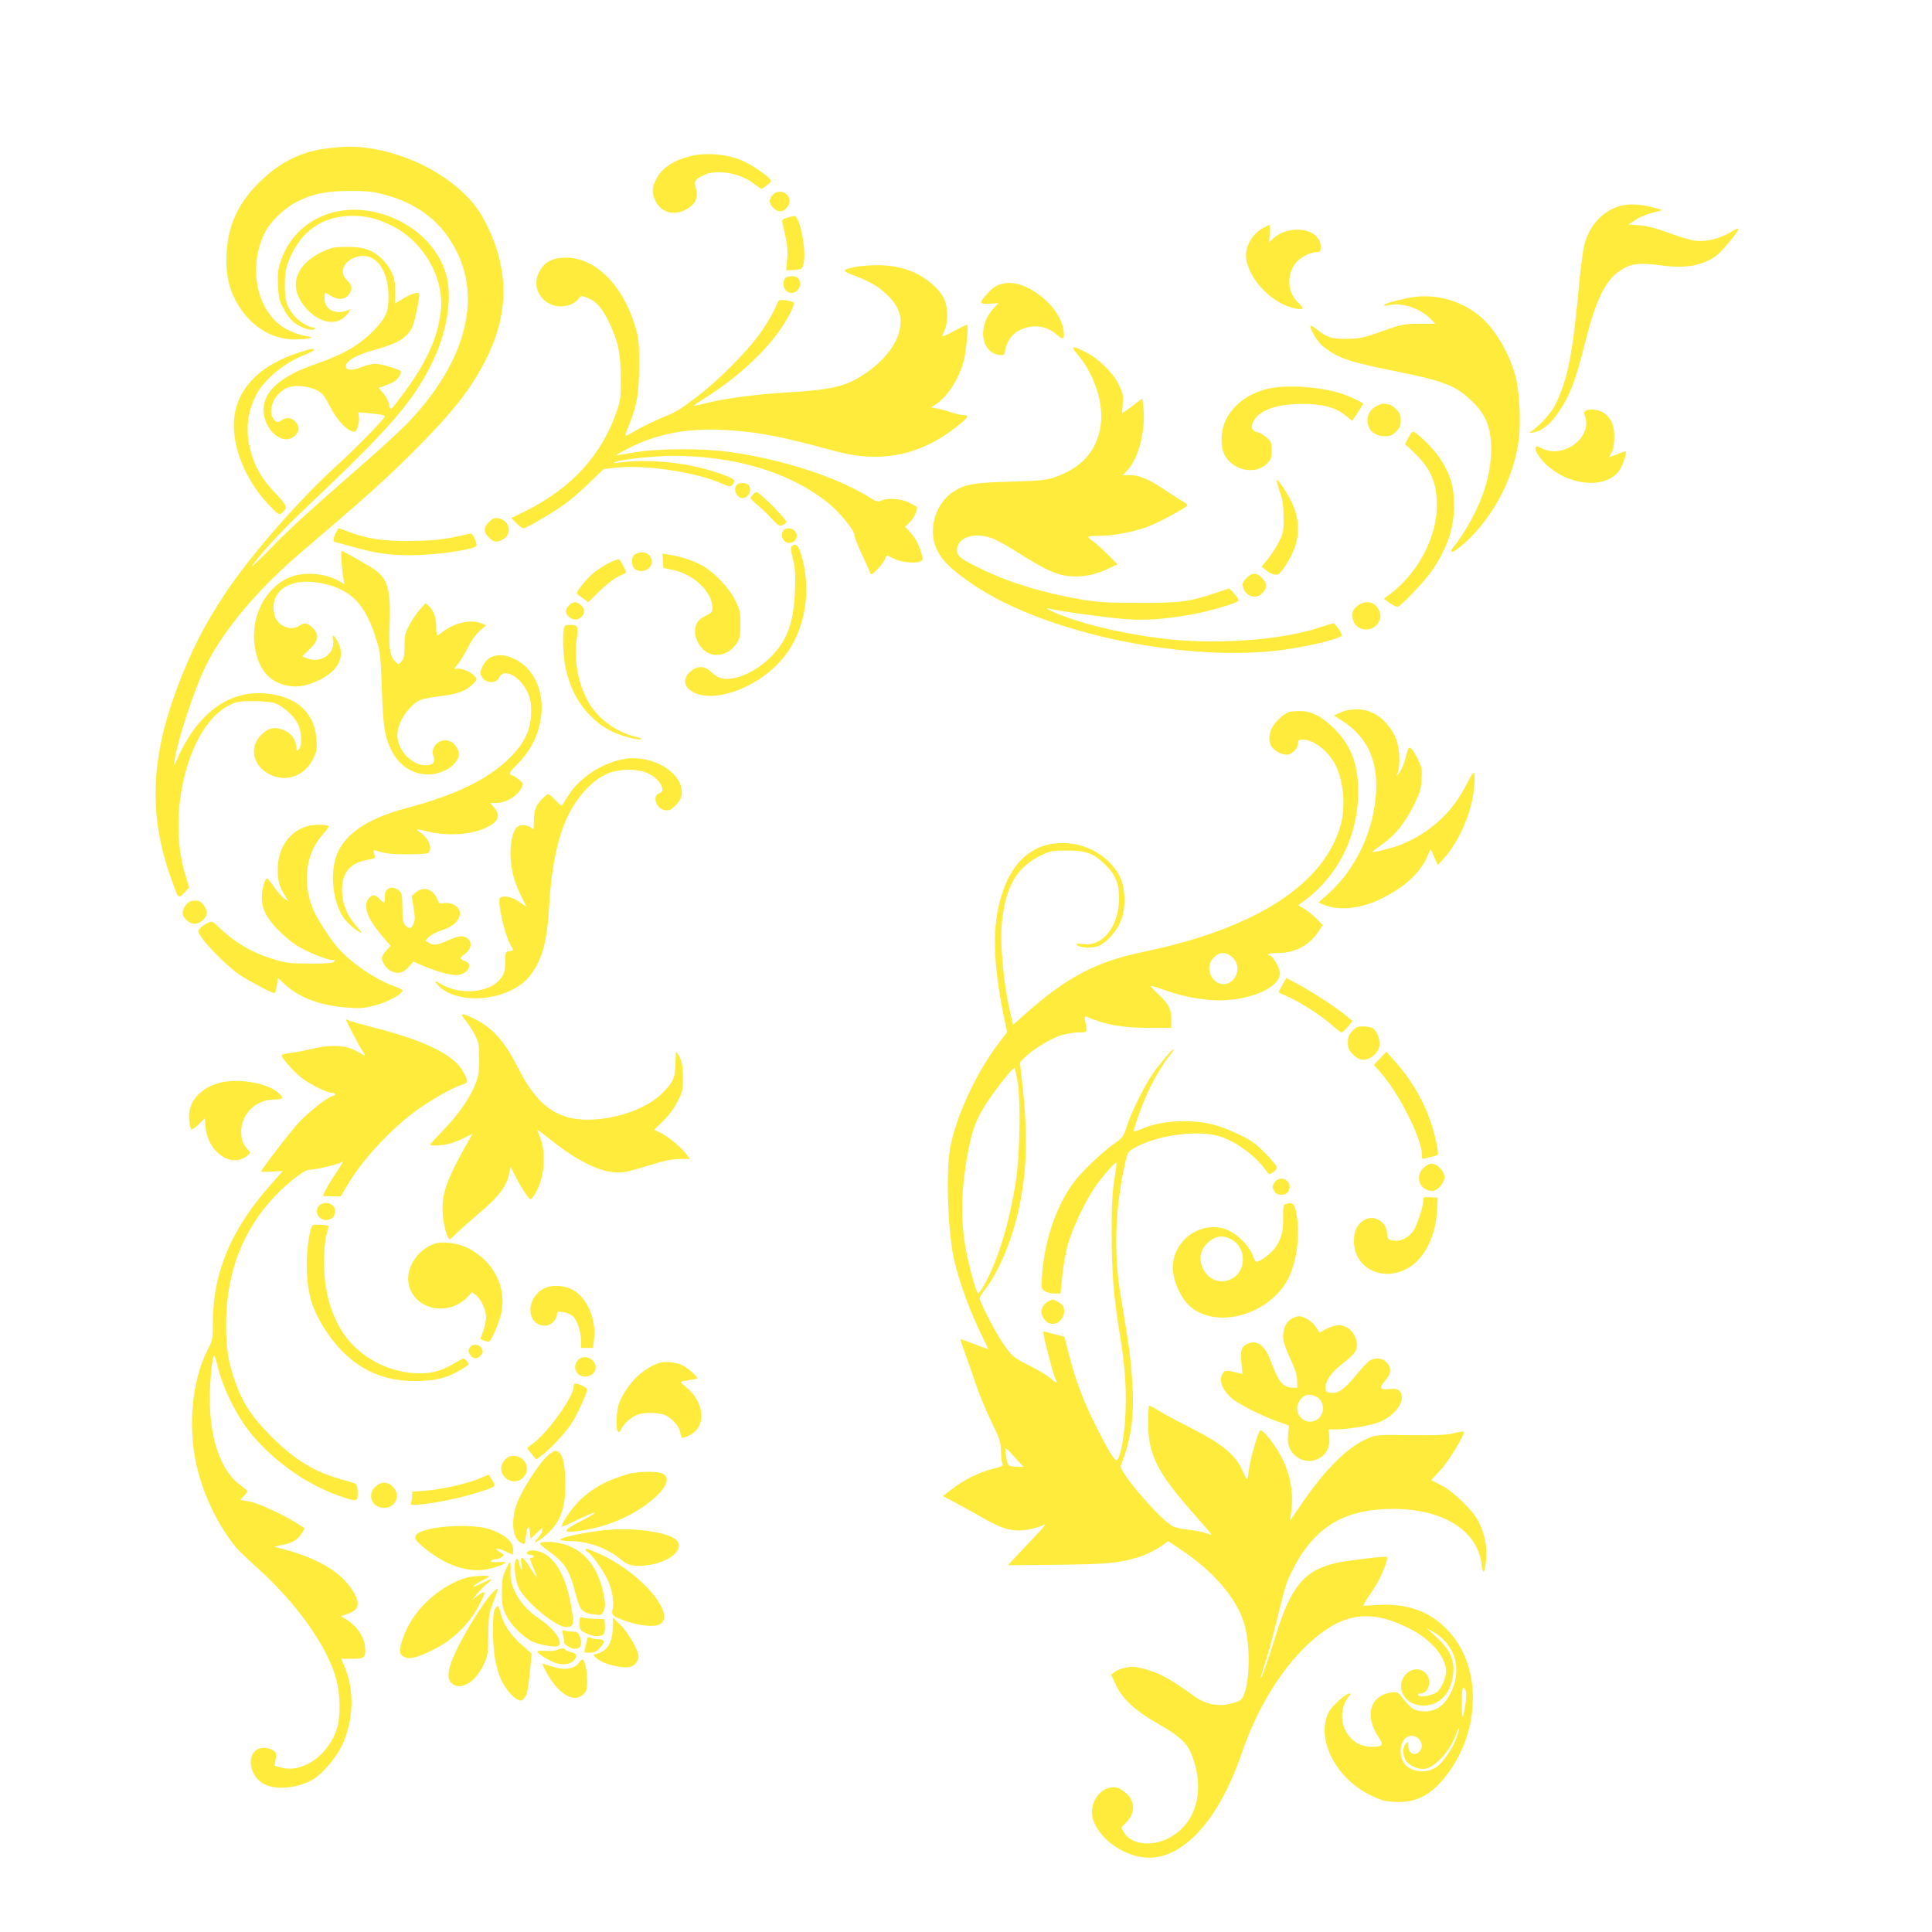 <?xml version="1.0" standalone="no"?>
<!DOCTYPE svg PUBLIC "-//W3C//DTD SVG 20010904//EN"
 "http://www.w3.org/TR/2001/REC-SVG-20010904/DTD/svg10.dtd">
<svg version="1.0" xmlns="http://www.w3.org/2000/svg"
 width="1280pt" height="1280pt" viewBox="0 0 1280 1280"
 preserveAspectRatio="xMidYMid meet">
<g transform="translate(0,1280) scale(0.1,-0.1)"
fill="#ffeb3b" stroke="none">
<path d="M2185 11819 c-175 -19 -309 -81 -441 -202 -171 -158 -244 -321 -244
-544 0 -105 19 -184 62 -266 87 -163 235 -258 395 -256 37 1 79 4 93 8 21 6
17 9 -25 15 -27 4 -78 20 -112 37 -206 99 -280 408 -156 653 34 66 124 154
198 193 110 58 202 78 360 78 115 0 156 -4 230 -24 229 -60 389 -187 485 -386
157 -323 45 -725 -307 -1104 -48 -52 -178 -173 -288 -269 -380 -332 -511 -450
-642 -585 -73 -74 -128 -127 -123 -118 27 51 192 231 337 368 585 553 734 725
863 995 90 189 125 406 90 553 -50 201 -227 367 -456 425 -288 74 -557 -59
-644 -320 -19 -54 -21 -81 -18 -161 4 -87 8 -103 40 -160 21 -40 50 -75 75
-92 45 -32 113 -51 127 -37 7 7 4 10 -7 10 -30 0 -92 37 -125 75 -52 59 -65
99 -65 205 0 79 4 106 26 163 75 192 222 297 419 297 95 0 160 -16 257 -62
219 -105 362 -357 330 -583 -24 -176 -99 -336 -257 -547 -36 -49 -69 -88 -73
-88 -4 0 -10 16 -13 35 -4 20 -21 51 -37 70 l-31 35 29 10 c70 26 85 34 104
61 11 16 18 33 14 39 -9 14 -131 50 -171 50 -18 0 -56 -9 -84 -20 -61 -24 -98
-26 -107 -5 -14 37 58 81 197 120 148 41 205 76 240 146 19 36 55 217 46 226
-10 10 -65 -9 -110 -38 -26 -16 -48 -29 -49 -29 -2 0 -1 29 1 64 6 87 -18 156
-75 217 -66 71 -127 94 -243 93 -84 0 -102 -3 -160 -30 -195 -91 -236 -248
-102 -387 96 -100 211 -107 271 -17 15 23 15 24 -4 15 -80 -34 -155 3 -155 76
0 21 2 39 5 39 2 0 19 -9 37 -20 47 -29 92 -26 117 6 29 37 26 65 -9 96 -58
51 -24 132 65 157 119 33 209 -82 209 -264 0 -100 -16 -137 -91 -217 -100
-104 -202 -164 -392 -230 -230 -79 -343 -178 -345 -301 -1 -138 133 -249 209
-172 30 30 31 54 4 89 -24 30 -63 34 -97 10 -19 -13 -26 -13 -38 -3 -59 49
-19 170 70 216 61 31 186 13 239 -35 11 -9 34 -47 53 -84 48 -96 118 -168 162
-168 16 0 34 58 30 94 l-4 34 56 -4 c87 -8 122 -14 118 -24 -8 -23 -186 -206
-322 -329 -254 -233 -567 -592 -733 -841 -139 -209 -227 -383 -319 -626 -177
-472 -189 -846 -43 -1257 53 -149 49 -144 89 -102 l33 34 -26 88 c-125 413 25
989 291 1120 51 25 68 28 157 28 55 0 120 -6 143 -13 52 -16 126 -80 155 -137
26 -49 30 -146 7 -169 -13 -14 -15 -12 -17 14 -4 51 -31 90 -79 111 -61 27
-108 18 -156 -32 -94 -98 -35 -246 112 -278 93 -21 186 26 233 119 25 49 28
63 24 125 -10 173 -117 280 -307 307 -255 38 -474 -114 -612 -422 -27 -60 -28
-62 -23 -25 21 142 135 487 211 639 120 240 347 508 642 758 404 344 541 467
728 653 266 266 384 416 487 621 158 315 149 623 -27 938 -120 214 -423 401
-731 451 -98 16 -158 17 -280 4z"/>
<path d="M4575 11766 c-110 -28 -181 -73 -220 -140 -36 -63 -39 -98 -16 -150
43 -99 159 -115 248 -34 29 27 37 69 23 113 -14 43 -4 60 55 86 84 39 241 12
326 -56 24 -19 49 -35 54 -35 6 1 23 11 39 25 26 21 28 26 16 40 -24 29 -133
101 -185 122 -100 42 -240 54 -340 29z"/>
<path d="M5120 11510 c-11 -11 -20 -30 -20 -43 0 -29 39 -67 68 -67 31 0 62
35 62 68 0 57 -69 83 -110 42z"/>
<path d="M10753 11440 c-125 -26 -222 -126 -257 -265 -9 -33 -25 -159 -36
-280 -42 -456 -77 -625 -162 -787 -27 -52 -101 -131 -153 -166 -18 -11 -16
-12 15 -7 51 8 106 51 155 119 84 119 123 218 189 486 68 269 130 399 223 462
77 54 126 60 292 38 150 -19 262 1 349 64 42 30 159 172 149 182 -2 3 -26 -9
-53 -25 -68 -42 -162 -65 -232 -56 -31 4 -109 27 -174 51 -83 31 -140 46 -194
51 l-75 6 47 31 c26 17 77 38 113 47 l66 17 -53 15 c-69 21 -157 28 -209 17z"/>
<path d="M5212 11357 c-27 -8 -33 -15 -29 -31 34 -144 38 -176 32 -244 l-6
-73 52 3 c51 3 53 4 62 38 22 84 -23 321 -61 319 -9 -1 -32 -6 -50 -12z"/>
<path d="M8375 11293 c-82 -42 -130 -130 -118 -210 22 -145 182 -303 331 -328
49 -8 53 1 16 36 -76 69 -83 191 -17 270 31 36 94 68 136 69 24 0 27 4 27 34
0 123 -207 157 -318 53 l-24 -22 4 58 c1 31 1 57 -2 57 -3 -1 -18 -8 -35 -17z"/>
<path d="M3698 11089 c-62 -10 -101 -39 -128 -95 -65 -133 73 -269 214 -210
18 8 41 24 49 36 16 23 16 23 61 6 55 -21 95 -66 141 -161 58 -118 78 -209 78
-370 1 -127 -2 -147 -27 -220 -99 -289 -298 -507 -597 -657 l-101 -50 33 -34
c18 -19 39 -34 47 -34 18 0 186 98 272 159 36 25 109 88 162 140 l97 93 88 10
c191 20 525 -30 696 -106 56 -25 61 -24 81 11 8 15 -25 33 -114 62 -208 69
-450 93 -660 65 -28 -3 -31 -2 -14 5 38 17 264 41 382 41 412 0 773 -109 1025
-309 78 -62 177 -183 177 -216 0 -11 22 -67 49 -125 27 -58 52 -114 56 -124 5
-17 10 -16 45 19 21 21 44 51 51 66 6 16 13 29 16 29 2 0 21 -9 43 -20 48 -24
136 -35 172 -21 26 10 26 10 13 54 -19 64 -43 107 -78 144 l-31 33 32 31 c28
28 54 84 46 99 -1 3 -24 17 -51 30 -52 27 -150 33 -188 12 -17 -9 -30 -5 -70
20 -220 138 -584 256 -937 304 -180 25 -477 23 -628 -4 -63 -11 -116 -19 -118
-17 -2 2 43 26 100 54 184 92 394 128 643 111 210 -14 349 -41 713 -140 308
-83 575 -24 825 183 54 45 58 57 19 57 -16 0 -53 8 -83 19 -30 10 -72 21 -93
25 l-39 7 29 18 c78 48 158 170 189 291 17 64 33 240 22 240 -3 0 -40 -19 -82
-41 -42 -23 -78 -39 -81 -37 -2 3 4 20 13 39 12 23 18 57 18 104 0 81 -26 137
-93 197 -100 90 -225 133 -382 131 -103 -1 -207 -21 -203 -38 1 -5 28 -18 60
-30 96 -35 154 -67 210 -119 92 -83 118 -161 88 -262 -28 -98 -118 -203 -243
-282 -115 -74 -210 -95 -497 -112 -196 -11 -416 -40 -537 -71 -42 -10 -80 -19
-84 -19 -4 0 32 25 80 55 208 130 402 310 505 466 58 88 89 154 77 166 -9 9
-84 20 -93 14 -5 -3 -17 -26 -27 -51 -10 -25 -47 -90 -84 -145 -83 -126 -292
-338 -447 -453 -122 -90 -116 -86 -236 -137 -48 -20 -117 -54 -154 -76 -37
-22 -70 -38 -71 -36 -2 2 7 31 20 63 56 137 70 217 70 399 1 148 -2 180 -22
250 -89 309 -299 499 -514 464z"/>
<path d="M5202 10958 c-17 -17 -15 -64 4 -82 35 -36 94 -9 94 43 0 35 -17 51
-55 51 -17 0 -36 -5 -43 -12z"/>
<path d="M6645 10921 c-46 -11 -68 -26 -108 -71 -52 -57 -49 -66 20 -62 l58 4
-31 -34 c-111 -117 -87 -297 41 -310 27 -3 30 0 35 33 9 54 41 101 87 127 85
47 184 38 253 -24 44 -40 55 -33 46 29 -25 166 -257 344 -401 308z"/>
<path d="M9325 10825 c-92 -19 -155 -38 -155 -47 0 -5 12 -5 28 -1 83 23 210
-18 279 -89 l32 -33 -107 0 c-102 -1 -114 -3 -247 -50 -129 -46 -147 -49 -235
-50 -102 0 -127 8 -202 67 -41 32 -47 25 -21 -25 29 -57 56 -87 111 -123 77
-52 166 -79 420 -130 332 -66 414 -97 519 -197 104 -98 138 -192 131 -362 -8
-164 -70 -340 -185 -520 -25 -38 -54 -80 -65 -91 -13 -15 -16 -24 -9 -29 14
-8 106 70 170 144 144 167 241 375 271 582 18 119 8 330 -19 434 -42 160 -140
322 -244 406 -132 106 -308 149 -472 114z"/>
<path d="M7132 10461 c120 -141 183 -334 159 -486 -25 -163 -126 -275 -301
-336 -57 -20 -93 -24 -295 -30 -245 -7 -300 -17 -375 -64 -113 -71 -168 -229
-125 -356 31 -91 101 -162 270 -274 479 -316 1412 -508 2045 -419 176 24 380
76 380 95 0 16 -44 79 -56 79 -6 0 -43 -11 -82 -24 -233 -80 -620 -114 -957
-86 -259 22 -560 86 -756 161 -78 29 -133 59 -84 46 47 -14 361 -57 483 -67
146 -13 268 -4 462 30 116 21 295 74 305 90 3 5 -9 26 -27 46 l-34 36 -89 -30
c-179 -60 -236 -67 -510 -66 -211 0 -270 4 -380 22 -247 43 -463 107 -640 191
-156 74 -185 95 -185 134 1 88 115 126 238 79 29 -11 107 -55 174 -98 177
-112 254 -146 342 -152 87 -5 154 8 243 48 l67 31 -65 65 c-35 35 -79 75 -96
87 -18 12 -33 25 -33 30 0 4 35 7 78 7 94 0 233 28 327 65 73 29 240 119 250
135 3 5 -5 14 -17 21 -13 6 -63 39 -112 71 -119 81 -183 109 -247 110 l-51 0
30 31 c78 81 126 279 106 430 l-7 47 -36 -28 c-20 -16 -50 -38 -66 -49 l-31
-21 4 64 c4 57 1 72 -27 128 -39 79 -133 171 -222 215 -84 42 -98 40 -57 -8z"/>
<path d="M1965 10459 c-224 -75 -365 -206 -405 -378 -44 -187 47 -443 221
-626 59 -62 68 -68 83 -56 45 37 41 48 -41 135 -89 93 -132 168 -162 276 -36
130 -25 254 35 371 52 104 190 218 327 270 31 12 57 26 57 30 0 14 -18 10
-115 -22z"/>
<path d="M8398 10224 c-125 -30 -227 -105 -275 -203 -38 -76 -40 -187 -5 -244
62 -99 204 -123 277 -47 26 27 30 39 30 86 0 50 -3 59 -33 85 -18 16 -46 32
-62 36 -37 7 -46 33 -25 73 37 72 155 114 320 114 135 1 229 -25 291 -78 l42
-35 36 54 c20 30 36 57 36 60 0 8 -91 51 -145 68 -143 46 -369 60 -487 31z"/>
<path d="M9150 10123 c-59 -19 -90 -57 -90 -108 0 -63 45 -104 112 -105 39 0
52 5 77 31 25 25 31 39 31 74 0 35 -6 49 -31 74 -17 17 -37 31 -44 31 -7 0
-19 2 -27 4 -7 3 -20 2 -28 -1z"/>
<path d="M10508 10080 c-14 -9 -15 -15 -6 -41 48 -138 -146 -281 -285 -210
-32 16 -39 17 -44 5 -6 -17 26 -70 69 -110 160 -151 413 -166 494 -29 22 38
44 115 33 115 -2 0 -28 -9 -57 -20 l-53 -20 18 32 c12 22 18 56 18 103 0 77
-19 122 -66 157 -30 23 -97 33 -121 18z"/>
<path d="M9330 9899 l-21 -41 64 -61 c106 -101 147 -199 147 -347 -1 -216
-133 -460 -324 -596 l-29 -21 39 -27 c21 -14 44 -26 52 -26 21 0 184 171 235
248 97 146 139 272 141 422 0 124 -26 211 -95 315 -46 68 -155 175 -179 175
-5 0 -19 -18 -30 -41z"/>
<path d="M8477 9548 c21 -59 26 -92 27 -173 1 -94 -1 -105 -31 -165 -18 -36
-51 -87 -74 -115 l-41 -49 29 -23 c36 -30 69 -38 88 -23 30 25 89 125 107 184
29 90 21 191 -20 280 -33 69 -90 156 -103 156 -4 0 4 -33 18 -72z"/>
<path d="M4882 9588 c-28 -28 -2 -88 38 -88 40 0 66 60 38 88 -7 7 -24 12 -38
12 -14 0 -31 -5 -38 -12z"/>
<path d="M4984 9519 c-18 -20 -17 -21 31 -62 28 -23 72 -65 98 -94 44 -47 51
-51 73 -41 13 6 24 14 24 18 0 21 -177 200 -199 200 -4 0 -16 -9 -27 -21z"/>
<path d="M3240 9342 c-38 -38 -38 -66 -1 -103 33 -33 50 -35 90 -14 67 34 50
127 -26 141 -27 5 -37 1 -63 -24z"/>
<path d="M2225 9270 c-15 -28 -20 -60 -10 -60 2 0 51 -13 107 -29 180 -51 280
-64 451 -58 146 4 358 37 381 58 6 5 2 25 -9 49 -13 30 -23 39 -34 34 -9 -3
-63 -15 -121 -26 -78 -15 -148 -21 -275 -22 -184 -1 -280 14 -404 60 -35 13
-65 24 -67 24 -2 0 -10 -13 -19 -30z"/>
<path d="M5191 9286 c-21 -25 -9 -69 21 -80 50 -17 89 42 52 78 -19 20 -58 21
-73 2z"/>
<path d="M5244 9180 c-7 -7 -4 -34 9 -83 15 -59 18 -96 14 -207 -8 -216 -51
-334 -163 -445 -97 -97 -234 -157 -320 -140 -20 3 -49 21 -69 40 -39 40 -84
46 -125 18 -73 -50 -67 -117 13 -154 150 -67 437 47 588 235 147 182 191 452
112 699 -15 47 -36 60 -59 37z"/>
<path d="M2263 9073 c3 -43 9 -93 13 -111 l6 -33 -33 20 c-98 57 -248 66 -344
20 -155 -73 -246 -264 -217 -454 22 -138 83 -220 189 -251 79 -23 150 -13 243
33 123 62 167 152 120 247 -25 52 -42 60 -34 16 18 -90 -82 -159 -174 -121
l-30 13 49 47 c60 58 66 96 20 142 -33 32 -57 36 -87 14 -52 -40 -146 -3 -164
66 -43 160 97 258 310 215 199 -41 293 -139 366 -383 24 -79 27 -111 34 -323
8 -245 18 -307 62 -399 69 -142 219 -200 355 -136 52 24 93 71 93 107 0 31
-24 69 -53 84 -64 33 -139 -29 -116 -95 15 -43 -1 -61 -55 -61 -79 0 -166 82
-181 171 -11 63 17 139 75 202 55 61 77 69 224 87 99 12 159 36 201 80 28 29
28 30 9 51 -23 26 -74 49 -110 49 l-26 0 27 32 c14 17 44 66 65 108 24 48 54
91 80 112 l41 35 -32 13 c-68 29 -176 5 -255 -55 -18 -14 -35 -25 -38 -25 -3
0 -6 25 -6 55 0 63 -17 111 -49 140 l-22 19 -39 -44 c-22 -25 -53 -72 -70
-104 -26 -51 -30 -70 -30 -136 0 -62 -4 -83 -19 -101 -19 -23 -20 -23 -40 -5
-35 32 -45 82 -41 201 11 264 -5 338 -86 402 -34 27 -219 133 -232 133 -2 0
-2 -35 1 -77z"/>
<path d="M4205 9126 c-23 -17 -24 -71 -2 -93 24 -24 76 -21 99 6 22 28 23 50
2 79 -18 26 -69 30 -99 8z"/>
<path d="M4392 9084 l3 -47 63 -13 c138 -28 261 -146 262 -250 0 -28 -6 -35
-47 -55 -36 -18 -51 -33 -61 -60 -18 -48 -2 -109 41 -156 63 -68 168 -52 227
34 22 32 25 47 25 127 0 84 -3 96 -35 160 -43 87 -143 189 -225 233 -62 32
-138 57 -213 68 l-43 7 3 -48z"/>
<path d="M4032 9069 c-34 -16 -83 -50 -110 -74 -46 -41 -109 -122 -101 -128 2
-2 20 -16 40 -30 l36 -27 74 73 c43 42 95 83 124 97 28 13 51 24 53 26 5 3
-36 82 -47 88 -5 3 -36 -8 -69 -25z"/>
<path d="M8258 8970 c-24 -25 -29 -36 -23 -58 16 -66 89 -87 132 -38 31 36 29
61 -6 97 -37 37 -65 37 -103 -1z"/>
<path d="M3770 8790 c-32 -32 -25 -66 18 -89 35 -18 81 11 82 52 0 23 -35 57
-60 57 -11 0 -29 -9 -40 -20z"/>
<path d="M8991 8784 c-25 -20 -31 -34 -31 -64 0 -97 130 -126 175 -39 13 25
14 37 5 65 -22 67 -93 85 -149 38z"/>
<path d="M3734 8624 c-4 -20 -4 -82 -1 -138 12 -232 127 -429 307 -525 61 -32
170 -64 204 -59 13 2 0 9 -34 17 -122 30 -234 109 -299 209 -75 118 -111 286
-91 432 13 93 10 100 -47 100 -29 0 -33 -3 -39 -36z"/>
<path d="M3244 8441 c-35 -21 -68 -83 -59 -110 18 -57 99 -69 123 -18 34 71
159 -9 198 -126 12 -35 15 -72 12 -128 -6 -102 -47 -185 -134 -273 -145 -147
-360 -252 -695 -341 -230 -61 -376 -151 -442 -273 -65 -120 -52 -330 29 -452
24 -36 100 -100 119 -100 4 0 -14 23 -39 50 -57 65 -89 144 -90 230 -1 116 51
181 162 202 60 11 60 11 51 40 -7 27 -6 28 14 22 58 -19 100 -24 202 -24 61 0
120 3 133 6 43 12 20 93 -38 134 -17 12 -30 24 -28 25 2 2 27 -3 56 -10 132
-35 286 -28 390 16 93 40 113 82 66 138 l-26 31 36 0 c68 0 141 43 172 102 13
25 12 28 -17 52 -17 14 -34 26 -37 26 -4 0 -13 4 -21 9 -10 6 2 24 50 72 221
221 207 585 -26 695 -60 29 -119 31 -161 5z"/>
<path d="M8881 8080 l-44 -20 59 -38 c160 -104 232 -256 221 -467 -13 -259
-136 -518 -324 -683 l-58 -51 35 -15 c99 -41 239 -28 369 34 162 78 265 170
317 285 l22 50 24 -54 24 -53 43 48 c91 103 167 270 191 417 12 74 13 147 2
147 -4 0 -23 -30 -41 -67 -94 -191 -243 -330 -442 -410 -50 -20 -189 -55 -189
-48 0 2 29 24 64 49 90 64 148 135 208 253 46 91 52 110 56 180 4 73 2 82 -29
142 -39 73 -55 85 -65 44 -14 -63 -37 -124 -55 -145 l-19 -23 11 30 c17 48 12
156 -11 218 -26 69 -88 141 -151 172 -62 32 -154 34 -218 5z"/>
<path d="M8540 8083 c-32 -12 -73 -47 -101 -86 -33 -46 -39 -108 -13 -145 19
-28 65 -52 99 -52 33 0 75 42 75 75 0 21 4 25 32 25 76 0 179 -84 223 -183 47
-107 59 -259 30 -372 -103 -398 -559 -695 -1304 -850 -323 -67 -515 -169 -799
-422 l-70 -63 -10 43 c-51 201 -79 490 -64 639 26 240 100 365 261 442 61 29
74 31 171 31 124 0 171 -17 249 -90 69 -65 96 -129 95 -230 -2 -183 -108 -318
-238 -300 -40 5 -48 4 -39 -6 20 -21 106 -23 146 -4 55 26 121 103 146 171 32
83 27 216 -12 290 -57 111 -180 195 -313 214 -206 28 -364 -71 -447 -281 -84
-210 -87 -457 -11 -841 l26 -126 -60 -79 c-144 -192 -278 -479 -316 -683 -31
-160 -16 -572 26 -750 36 -154 111 -356 187 -507 23 -46 40 -83 38 -83 -2 0
-43 16 -92 35 -49 19 -90 33 -92 32 -1 -2 13 -45 32 -97 19 -52 53 -149 75
-215 23 -66 68 -174 101 -240 51 -104 59 -129 60 -180 1 -33 4 -71 8 -85 7
-24 4 -25 -64 -42 -88 -22 -193 -75 -269 -134 l-59 -46 99 -53 c55 -29 135
-73 179 -99 92 -53 159 -76 224 -76 50 0 132 19 171 40 14 7 -15 -30 -65 -81
-49 -52 -110 -116 -134 -142 l-43 -47 328 3 c328 4 398 10 529 48 50 14 130
54 172 85 l32 24 88 -59 c212 -142 363 -317 414 -481 52 -167 37 -474 -25
-515 -12 -8 -47 -20 -78 -26 -75 -15 -153 2 -215 46 -179 128 -244 163 -353
191 -53 13 -73 14 -115 5 -27 -6 -60 -19 -72 -29 l-22 -17 34 -72 c46 -94 126
-167 285 -258 138 -79 188 -126 218 -208 91 -242 22 -464 -172 -553 -110 -50
-235 -30 -280 46 l-18 32 36 37 c66 67 55 155 -26 208 -31 21 -46 25 -80 20
-76 -10 -137 -105 -122 -188 24 -121 159 -239 312 -270 255 -53 515 209 677
681 109 319 280 591 479 761 208 178 387 197 641 66 139 -72 235 -185 235
-279 0 -47 -31 -117 -62 -139 -34 -25 -112 -37 -122 -20 -5 7 1 11 13 11 58 0
82 90 36 135 -44 45 -117 28 -150 -35 -44 -84 27 -180 133 -180 88 0 156 52
185 142 36 114 14 202 -72 288 -31 31 -67 64 -81 74 -14 9 -5 7 19 -6 173 -91
220 -280 111 -451 -39 -62 -100 -92 -173 -84 -52 5 -70 18 -140 106 -16 19
-26 22 -57 18 -148 -20 -184 -160 -79 -308 28 -40 16 -52 -53 -52 -83 0 -149
46 -182 125 -28 67 -14 160 31 210 14 16 14 18 1 18 -21 0 -115 -85 -133 -120
-90 -174 39 -437 270 -551 75 -37 96 -43 168 -47 134 -7 231 41 329 162 245
305 249 749 8 987 -118 117 -259 166 -448 156 l-102 -6 12 22 c6 12 33 53 60
92 43 61 99 198 86 210 -7 7 -265 -24 -336 -40 -210 -49 -298 -154 -398 -474
-54 -175 -96 -293 -101 -288 -2 2 12 51 31 108 19 57 50 172 70 254 60 244 67
267 100 335 146 299 344 423 676 423 329 1 560 -144 586 -367 9 -75 22 -59 30
34 8 87 -11 174 -53 254 -40 75 -165 195 -245 236 l-66 34 61 66 c56 60 167
243 155 256 -3 2 -32 -3 -65 -11 -47 -12 -108 -15 -284 -13 -200 3 -229 1
-274 -16 -138 -53 -295 -207 -461 -453 -37 -54 -68 -99 -69 -101 -1 -1 1 17 6
40 22 117 5 246 -50 363 -43 91 -137 213 -153 197 -16 -16 -66 -194 -74 -261
-3 -34 -9 -61 -13 -61 -3 0 -14 20 -24 45 -47 114 -135 187 -360 301 -84 42
-176 92 -206 111 -29 19 -56 32 -58 29 -3 -3 -6 -54 -6 -113 -1 -209 60 -331
307 -608 63 -71 114 -131 112 -132 -2 -2 -21 3 -43 11 -22 8 -71 17 -109 21
-38 4 -83 13 -100 21 -78 34 -363 365 -349 403 71 180 92 335 76 561 -11 161
-21 235 -77 570 -47 280 -36 581 31 879 15 65 19 72 58 94 137 80 382 119 539
86 112 -24 261 -128 335 -233 20 -29 21 -30 47 -13 14 10 26 24 26 33 0 8 -35
50 -77 93 -64 65 -95 87 -173 124 -131 64 -230 88 -360 89 -111 0 -210 -18
-288 -52 -25 -11 -47 -18 -50 -15 -6 6 52 171 93 260 36 80 104 194 146 244
16 19 27 37 24 39 -5 5 -30 -24 -113 -127 -59 -74 -159 -268 -196 -381 -23
-72 -27 -77 -88 -120 -86 -61 -221 -192 -273 -265 -111 -156 -185 -378 -201
-601 -7 -88 -6 -92 17 -107 13 -10 42 -17 64 -17 l41 0 12 118 c6 65 23 159
37 208 32 110 114 284 180 380 51 74 134 168 141 161 3 -2 -4 -53 -13 -113
-14 -83 -18 -167 -18 -349 0 -259 13 -427 51 -655 36 -220 47 -359 41 -530 -5
-150 -31 -298 -56 -323 -13 -13 -58 60 -145 234 -82 165 -133 302 -175 469
l-29 114 -48 12 c-27 7 -59 15 -71 19 -21 7 -23 5 -17 -26 12 -65 64 -260 74
-279 20 -37 9 -38 -27 -4 -21 19 -84 57 -140 85 -112 56 -120 63 -188 164 -46
69 -145 262 -145 284 0 6 18 34 40 63 94 124 182 340 225 552 49 243 54 473
19 799 l-17 148 29 30 c49 52 172 127 240 149 37 11 90 20 120 20 59 0 58 -1
45 68 -8 38 -7 42 8 36 132 -56 237 -74 429 -74 l132 0 0 58 c0 68 -17 100
-89 168 -28 26 -49 50 -47 52 2 2 37 -8 78 -23 110 -40 222 -64 328 -71 220
-15 450 76 450 178 0 35 -49 118 -70 118 -6 0 -10 3 -10 8 0 4 33 8 73 8 113
2 210 57 268 151 l22 35 -39 40 c-22 22 -58 51 -81 65 l-42 25 47 35 c209 157
337 404 349 673 9 206 -37 342 -156 461 -83 83 -155 119 -230 118 -31 0 -63
-3 -71 -6z m-367 -1634 c56 -61 13 -169 -68 -169 -76 0 -122 103 -74 164 42
54 95 56 142 5z m-1432 -811 c22 -133 17 -480 -10 -658 -41 -272 -118 -528
-207 -687 -19 -35 -39 -63 -43 -63 -10 0 -44 115 -71 236 -47 215 -47 423 0
684 29 158 53 226 117 328 62 97 184 252 194 246 4 -2 13 -41 20 -86z m-7
-2505 l48 -52 -51 2 c-56 2 -57 4 -67 79 -7 60 -13 62 70 -29z m2975 -1531 c6
-12 7 -42 1 -83 -18 -120 -25 -123 -25 -9 0 109 5 127 24 92z m-59 -316 c-28
-72 -86 -158 -129 -190 -72 -53 -190 -36 -225 33 -38 73 -7 171 55 171 56 0
90 -67 53 -104 -33 -34 -74 -12 -74 38 0 29 -1 29 -17 13 -21 -21 -21 -79 2
-113 19 -29 71 -54 113 -54 70 0 177 113 219 231 10 27 19 45 21 41 1 -5 -7
-35 -18 -66z"/>
<path d="M4145 7773 c-142 -21 -295 -116 -373 -233 -22 -33 -42 -65 -45 -72
-4 -9 -12 -5 -29 12 -12 15 -33 34 -46 45 -22 18 -23 18 -53 -11 -48 -45 -62
-82 -62 -152 0 -61 0 -62 -18 -46 -23 20 -72 23 -94 4 -29 -24 -48 -117 -42
-209 6 -91 27 -164 76 -260 l29 -59 -50 34 c-48 33 -98 43 -125 26 -21 -13 29
-243 68 -310 24 -41 24 -40 -7 -44 -25 -3 -26 -6 -27 -74 -2 -61 -6 -76 -31
-108 -72 -94 -265 -112 -394 -36 -45 27 -50 25 -21 -6 135 -145 492 -104 618
72 77 106 106 219 121 474 15 248 58 447 127 584 71 141 182 250 286 281 82
24 183 20 245 -11 75 -37 118 -114 72 -129 -54 -17 -23 -107 39 -113 25 -3 39
4 66 31 41 41 51 77 36 129 -35 117 -211 204 -366 181z"/>
<path d="M2038 7327 c-121 -34 -198 -145 -198 -287 0 -74 11 -116 48 -174 l24
-39 -30 21 c-16 12 -46 46 -67 77 -21 30 -42 55 -45 55 -16 0 -35 -68 -35
-125 0 -44 7 -73 25 -109 31 -61 117 -150 200 -206 62 -42 202 -100 242 -100
18 0 19 -3 10 -12 -9 -9 -55 -13 -160 -12 -130 0 -157 4 -235 27 -148 45 -260
111 -372 218 -40 38 -40 38 -72 23 -17 -9 -39 -24 -49 -35 -16 -18 -15 -21 12
-61 43 -63 180 -198 249 -245 60 -40 217 -123 233 -123 5 0 12 23 16 51 l7 51
48 -45 c94 -88 241 -142 420 -153 81 -6 109 -3 179 16 78 21 171 71 179 95 2
6 -22 19 -53 30 -123 42 -295 160 -381 262 -62 74 -139 197 -164 261 -68 178
-40 365 72 486 23 26 39 49 36 52 -13 13 -94 13 -139 1z"/>
<path d="M2568 6909 c-12 -7 -18 -22 -18 -49 0 -47 -5 -49 -36 -15 -28 30 -45
31 -69 5 -43 -47 -13 -135 84 -248 l58 -68 -28 -32 c-16 -18 -29 -39 -29 -48
0 -32 32 -76 66 -90 45 -19 77 -10 113 32 l30 33 53 -23 c80 -36 185 -66 228
-66 75 0 121 70 60 93 -37 14 -37 20 0 47 54 38 49 102 -9 115 -22 5 -49 -2
-100 -24 -77 -34 -95 -37 -130 -17 l-24 14 24 24 c14 14 50 33 80 43 70 23
103 47 119 85 10 25 10 36 0 55 -16 30 -62 49 -100 41 -27 -5 -32 -2 -41 22
-27 72 -93 94 -145 49 l-27 -24 13 -76 c10 -62 10 -82 0 -107 -15 -35 -30 -38
-55 -10 -15 17 -19 38 -19 116 -1 88 -3 97 -25 115 -26 21 -47 24 -73 8z"/>
<path d="M1273 6832 c-29 -4 -63 -47 -63 -79 0 -34 42 -73 80 -73 38 0 80 39
80 73 0 29 -32 73 -57 79 -10 2 -28 2 -40 0z"/>
<path d="M8496 6274 c-15 -26 -25 -48 -24 -49 2 -2 33 -17 71 -33 84 -39 216
-125 283 -185 29 -26 57 -47 62 -47 6 0 25 17 42 38 l31 37 -38 32 c-57 49
-217 154 -314 207 l-87 47 -26 -47z"/>
<path d="M3085 6038 c19 -23 48 -67 63 -98 24 -49 27 -66 27 -155 0 -78 -5
-113 -22 -159 -36 -94 -111 -204 -210 -307 -51 -53 -93 -99 -93 -102 0 -10 69
-8 120 4 25 5 71 23 103 39 l58 29 -27 -47 c-146 -258 -179 -351 -171 -481 5
-78 30 -171 47 -171 3 0 19 14 36 31 16 17 81 75 144 129 148 125 198 190 215
283 l7 38 32 -63 c17 -35 47 -85 65 -112 32 -47 35 -48 49 -30 77 100 98 285
47 407 -8 20 -15 39 -15 41 0 3 39 -26 88 -65 198 -159 360 -231 485 -215 27
4 105 25 174 47 94 29 143 40 194 40 l69 1 -20 28 c-32 44 -120 118 -170 143
l-46 22 62 61 c39 39 73 85 95 130 31 62 34 77 34 154 0 63 -5 97 -19 128 -10
23 -22 42 -25 42 -3 0 -6 -35 -6 -78 -1 -92 -16 -125 -90 -197 -95 -93 -272
-161 -450 -172 -230 -14 -371 81 -500 337 -91 180 -170 270 -290 329 -89 44
-105 41 -60 -11z"/>
<path d="M2292 6043 c17 -39 94 -184 109 -205 28 -39 24 -40 -32 -6 -68 43
-174 50 -302 19 -49 -12 -113 -24 -143 -27 -30 -4 -56 -10 -59 -14 -6 -10 73
-102 125 -145 52 -43 174 -105 207 -105 13 0 23 -4 23 -10 0 -5 -6 -10 -13
-10 -26 0 -152 -98 -222 -171 -57 -61 -255 -317 -255 -331 0 -2 32 -2 72 0
l72 4 -64 -72 c-277 -307 -400 -597 -400 -940 0 -103 -1 -107 -40 -185 -94
-187 -124 -479 -74 -725 41 -204 143 -420 268 -572 17 -21 79 -80 137 -132
268 -240 473 -531 529 -750 24 -94 26 -227 6 -304 -49 -183 -226 -312 -373
-273 l-43 12 6 43 c6 38 3 45 -17 60 -13 9 -40 16 -61 16 -118 0 -115 -180 4
-241 80 -42 231 -25 328 36 60 38 147 141 184 218 80 165 86 370 17 530 l-20
47 57 0 c93 0 102 5 102 56 0 80 -47 156 -128 206 l-34 21 48 16 c78 26 84 75
21 167 -81 118 -238 207 -467 265 l-45 12 56 11 c67 14 103 36 129 79 l19 31
-52 34 c-96 60 -253 132 -314 144 l-61 11 24 26 c13 14 24 28 24 31 0 4 -20
20 -44 38 -130 91 -206 303 -206 576 0 118 17 286 29 286 3 0 16 -41 28 -91
28 -117 113 -292 192 -396 145 -192 380 -364 604 -442 123 -43 127 -42 127 18
0 27 -6 53 -12 58 -7 5 -42 17 -79 27 -191 50 -323 130 -484 291 -129 129
-191 225 -241 372 -44 129 -56 211 -56 368 0 339 108 623 323 850 87 91 195
175 227 175 39 0 175 31 205 46 27 14 25 11 -21 -58 -42 -61 -92 -149 -92
-160 0 -2 26 -3 59 -4 l58 -1 36 61 c95 167 279 369 451 498 99 74 249 160
313 180 48 15 49 22 7 95 -61 106 -253 200 -584 284 -85 22 -163 44 -174 50
-10 6 -17 7 -14 2z"/>
<path d="M8959 5969 c-23 -25 -29 -40 -29 -76 0 -38 5 -50 34 -79 26 -26 42
-34 71 -34 52 0 105 53 105 104 0 44 -22 91 -49 106 -11 5 -38 10 -61 10 -34
0 -48 -6 -71 -31z"/>
<path d="M9143 5788 l-41 -43 40 -45 c125 -139 278 -442 278 -550 0 -24 4 -31
14 -27 8 3 31 9 50 13 20 3 38 10 41 14 9 14 -22 153 -54 239 -51 141 -133
274 -238 389 l-48 54 -42 -44z"/>
<path d="M1451 5625 c-136 -38 -213 -137 -197 -253 3 -24 9 -48 12 -54 4 -5
25 9 49 32 l42 41 5 -59 c15 -165 169 -272 273 -191 26 21 26 22 7 43 -34 36
-45 68 -44 124 1 112 99 207 214 207 67 0 73 11 28 48 -77 65 -269 95 -389 62z"/>
<path d="M9429 5061 c-58 -59 -21 -151 61 -151 33 0 80 53 80 90 0 40 -47 90
-85 90 -16 0 -38 -12 -56 -29z"/>
<path d="M8443 4964 c-15 -24 -15 -29 -2 -53 11 -20 22 -26 49 -26 28 0 37 5
48 28 30 63 -56 110 -95 51z"/>
<path d="M9430 4847 c0 -36 -39 -156 -62 -196 -26 -41 -73 -71 -115 -71 -49 0
-63 9 -63 42 0 88 -97 140 -164 87 -39 -30 -56 -71 -56 -131 1 -207 243 -291
409 -142 83 75 137 209 143 359 l3 70 -47 3 c-45 3 -48 2 -48 -21z"/>
<path d="M2116 4814 c-37 -36 -9 -97 44 -97 36 0 60 23 60 59 0 31 -26 54 -60
54 -16 0 -36 -7 -44 -16z"/>
<path d="M8518 4823 c-15 -4 -18 -17 -17 -87 2 -90 -11 -141 -49 -198 -24 -37
-104 -98 -127 -98 -7 0 -17 18 -24 39 -16 53 -91 134 -153 165 -170 85 -378
-50 -378 -243 0 -91 59 -215 127 -267 184 -140 521 -36 639 198 58 115 80 299
51 438 -12 57 -24 66 -69 53z m-375 -227 c130 -54 119 -248 -16 -281 -136 -34
-232 150 -130 247 49 47 92 57 146 34z"/>
<path d="M2073 4683 c-24 -16 -46 -190 -40 -313 7 -144 36 -242 107 -357 150
-244 349 -363 606 -363 143 0 223 22 327 87 37 24 38 25 21 44 -9 10 -20 19
-24 19 -4 0 -34 -16 -65 -35 -86 -51 -154 -68 -255 -63 -218 12 -422 143 -514
330 -61 123 -89 251 -89 403 0 86 6 148 16 185 8 30 14 56 13 57 -8 8 -93 13
-103 6z"/>
<path d="M2875 4559 c-117 -44 -194 -172 -165 -278 43 -159 257 -203 383 -78
l35 36 25 -19 c35 -28 67 -98 67 -148 0 -23 -9 -65 -19 -92 l-19 -51 24 -10
c14 -5 29 -9 33 -9 13 0 69 130 82 189 38 176 -53 350 -227 435 -66 32 -167
44 -219 25z"/>
<path d="M3583 4251 c-105 -76 -86 -234 28 -234 37 0 79 40 79 75 0 18 4 20
41 15 23 -3 52 -16 65 -28 29 -27 54 -105 54 -166 l0 -43 39 0 40 0 6 53 c19
153 -60 311 -174 346 -70 21 -133 14 -178 -18z"/>
<path d="M6945 4178 c-49 -28 -59 -78 -24 -122 54 -68 155 4 123 89 -6 15 -54
45 -71 45 -4 0 -17 -6 -28 -12z"/>
<path d="M8554 4061 c-38 -23 -58 -76 -52 -135 3 -23 24 -82 48 -131 31 -66
43 -104 44 -140 l1 -50 -32 1 c-65 3 -93 38 -144 177 -38 105 -94 145 -158
112 -38 -19 -45 -46 -36 -132 l7 -66 -29 7 c-76 19 -86 19 -100 0 -32 -44 -9
-110 59 -169 46 -40 202 -118 311 -156 l67 -24 -6 -60 c-4 -47 -1 -68 13 -95
38 -73 122 -100 192 -62 50 27 73 75 68 140 l-4 52 48 0 c72 0 193 19 266 41
120 37 207 154 157 211 -16 17 -27 19 -71 15 -64 -7 -69 7 -23 60 38 42 40 84
5 118 -28 29 -79 33 -113 9 -12 -8 -54 -53 -92 -100 -77 -91 -114 -117 -163
-112 -27 2 -33 8 -35 30 -5 42 35 103 102 155 89 70 106 91 106 130 0 71 -56
133 -120 133 -20 0 -58 -11 -83 -24 l-45 -25 -25 38 c-25 38 -78 71 -114 71
-10 0 -32 -9 -49 -19z m160 -511 c58 -22 69 -110 19 -150 -73 -58 -172 26
-129 109 25 48 59 61 110 41z"/>
<path d="M3110 3869 c-9 -16 -8 -26 5 -45 19 -29 46 -31 70 -4 15 17 16 24 7
45 -15 32 -66 35 -82 4z"/>
<path d="M3831 3791 c-42 -42 -15 -111 44 -111 59 0 91 54 58 99 -26 34 -74
40 -102 12z"/>
<path d="M4370 3771 c-111 -36 -210 -133 -266 -261 -22 -51 -27 -190 -7 -197
6 -2 14 5 18 16 9 30 62 79 102 96 44 19 143 19 186 1 46 -19 96 -74 103 -113
3 -18 10 -35 13 -38 4 -2 27 5 51 17 78 39 99 132 51 226 -21 40 -44 67 -86
101 -16 12 -26 24 -23 26 3 3 28 8 57 12 28 3 51 9 51 12 0 13 -65 69 -98 85
-39 20 -117 29 -152 17z"/>
<path d="M3806 3632 c-3 -3 -6 -13 -6 -23 0 -59 -164 -291 -256 -362 l-52 -41
30 -38 30 -38 29 21 c54 38 155 145 200 210 39 57 108 207 109 235 0 12 -76
45 -84 36z"/>
<path d="M3647 3171 c-64 -42 -207 -265 -233 -363 -28 -105 -13 -202 35 -228
28 -15 28 -15 35 42 10 71 20 82 26 28 l5 -45 44 42 c23 24 40 36 37 27 -3 -9
-6 -19 -6 -24 0 -5 -12 -22 -26 -39 -34 -41 -19 -39 36 5 104 82 145 177 145
334 0 130 -11 196 -36 221 -23 23 -27 23 -62 0z"/>
<path d="M3383 3153 c-13 -2 -32 -16 -43 -30 -65 -83 48 -185 125 -113 63 59
5 159 -82 143z"/>
<path d="M4165 3035 c-141 -39 -244 -95 -332 -183 -51 -52 -121 -157 -111
-167 2 -2 49 19 105 47 56 27 107 48 113 46 6 -2 -33 -26 -86 -53 -122 -62
-133 -81 -43 -71 177 19 349 86 481 186 118 89 157 168 98 197 -33 17 -162 15
-225 -2z"/>
<path d="M3175 3004 c-81 -34 -245 -71 -355 -80 l-90 -7 0 -27 c0 -16 -3 -36
-7 -46 -6 -16 0 -17 65 -11 106 10 263 43 371 77 129 40 129 40 102 84 -13 20
-23 36 -24 36 -1 -1 -29 -12 -62 -26z"/>
<path d="M2492 2955 c-64 -53 -31 -145 52 -145 74 0 112 79 64 134 -35 40 -78
43 -116 11z"/>
<path d="M2872 2675 c-86 -16 -125 -37 -120 -67 4 -27 121 -118 203 -158 88
-44 185 -62 259 -49 63 11 136 37 136 48 0 3 -23 4 -51 2 -36 -2 -49 0 -45 8
4 6 17 11 30 11 12 0 31 6 41 14 18 13 17 15 -15 35 -46 27 -14 28 42 1 23
-11 43 -20 45 -20 2 0 3 15 3 33 -1 54 -56 102 -158 136 -73 25 -250 28 -370
6z"/>
<path d="M3945 2655 c-119 -17 -235 -44 -235 -56 0 -5 30 -9 66 -9 119 0 252
-48 341 -125 45 -38 90 -47 178 -34 116 16 210 79 203 135 -4 41 -68 70 -193
89 -118 18 -236 18 -360 0z"/>
<path d="M3591 2582 c-23 -7 -20 -11 46 -60 110 -81 136 -124 178 -287 27
-104 43 -122 121 -131 50 -6 51 -6 64 26 11 26 11 44 1 97 -39 213 -155 336
-336 356 -28 3 -61 2 -74 -1z"/>
<path d="M3880 2531 c0 -5 7 -11 15 -15 21 -8 99 -117 129 -179 31 -66 46
-148 35 -195 -10 -45 -1 -52 104 -87 95 -31 189 -36 218 -10 90 82 -162 357
-429 469 -68 29 -72 30 -72 17z"/>
<path d="M3503 2524 c-20 -9 -15 -24 6 -24 11 0 23 -4 26 -10 3 -5 -1 -10 -9
-10 -21 0 -21 0 18 -92 9 -21 14 -38 12 -38 -2 0 -22 29 -45 65 -47 76 -67 84
-57 25 8 -52 0 -51 -15 2 -9 36 -12 40 -21 24 -18 -33 -4 -150 25 -198 58 -98
244 -248 308 -248 48 0 53 19 36 122 -30 178 -80 287 -158 350 -35 29 -98 44
-126 32z"/>
<path d="M3349 2398 c-20 -44 -24 -69 -24 -148 1 -83 4 -102 28 -152 31 -62
112 -144 172 -173 54 -25 162 -42 176 -28 30 30 -32 114 -132 181 -121 81
-194 204 -187 314 2 32 0 58 -3 58 -4 0 -17 -24 -30 -52z"/>
<path d="M3085 2346 c-157 -49 -312 -181 -385 -328 -23 -47 -45 -106 -47 -131
-5 -40 -3 -47 21 -62 35 -23 90 -9 211 53 117 60 221 162 283 276 23 44 42 83
42 88 0 15 -18 8 -52 -19 l-33 -28 34 43 c18 23 49 54 67 69 19 14 33 28 30
30 -2 2 -32 -10 -67 -28 -35 -17 -58 -25 -52 -17 7 8 33 24 58 37 25 12 45 24
45 27 0 9 -118 2 -155 -10z"/>
<path d="M3254 2238 c-52 -56 -171 -248 -229 -368 -56 -117 -68 -187 -36 -219
58 -58 160 0 217 124 26 55 28 71 29 195 2 127 4 140 34 218 18 46 31 85 28
88 -2 2 -22 -15 -43 -38z"/>
<path d="M3278 2138 c-19 -33 -15 -254 5 -345 9 -40 23 -89 31 -108 24 -58 75
-124 108 -141 29 -15 32 -15 50 4 20 19 28 61 44 232 l6 65 -62 54 c-76 66
-126 140 -142 209 -14 58 -21 63 -40 30z"/>
<path d="M3840 2046 c0 -43 2 -47 40 -66 46 -23 102 -26 119 -6 7 8 11 34 9
57 l-3 42 -65 2 c-36 1 -73 5 -82 9 -16 7 -18 2 -18 -38z"/>
<path d="M4060 2020 c0 -82 -27 -142 -74 -164 -19 -9 -40 -16 -46 -16 -20 0 9
-29 49 -50 49 -24 145 -43 181 -35 34 7 60 39 60 71 0 39 -68 158 -120 209
l-50 49 0 -64z"/>
<path d="M3731 1967 c5 -20 8 -41 7 -49 -2 -7 14 -21 34 -31 64 -31 98 8 66
78 -8 19 -19 25 -42 25 -17 0 -41 3 -53 6 -21 6 -21 4 -12 -29z"/>
<path d="M3887 1927 c-4 -18 -9 -42 -13 -54 -6 -21 -3 -23 31 -23 27 0 44 7
66 29 40 41 38 61 -7 61 -19 0 -43 4 -53 10 -16 8 -19 4 -24 -23z"/>
<path d="M3690 1869 c-14 -6 -49 -9 -77 -7 -29 3 -53 1 -53 -3 0 -15 88 -69
133 -80 51 -14 100 0 118 33 13 24 5 35 -31 43 -16 4 -32 11 -35 16 -8 11 -23
11 -55 -2z"/>
<path d="M3836 1785 c-26 -39 -87 -52 -155 -33 -31 8 -64 19 -74 23 -17 7 -16
2 6 -41 78 -153 189 -223 252 -159 21 20 25 33 25 87 0 65 -14 133 -29 143 -5
2 -16 -6 -25 -20z"/>
</g>
</svg>
